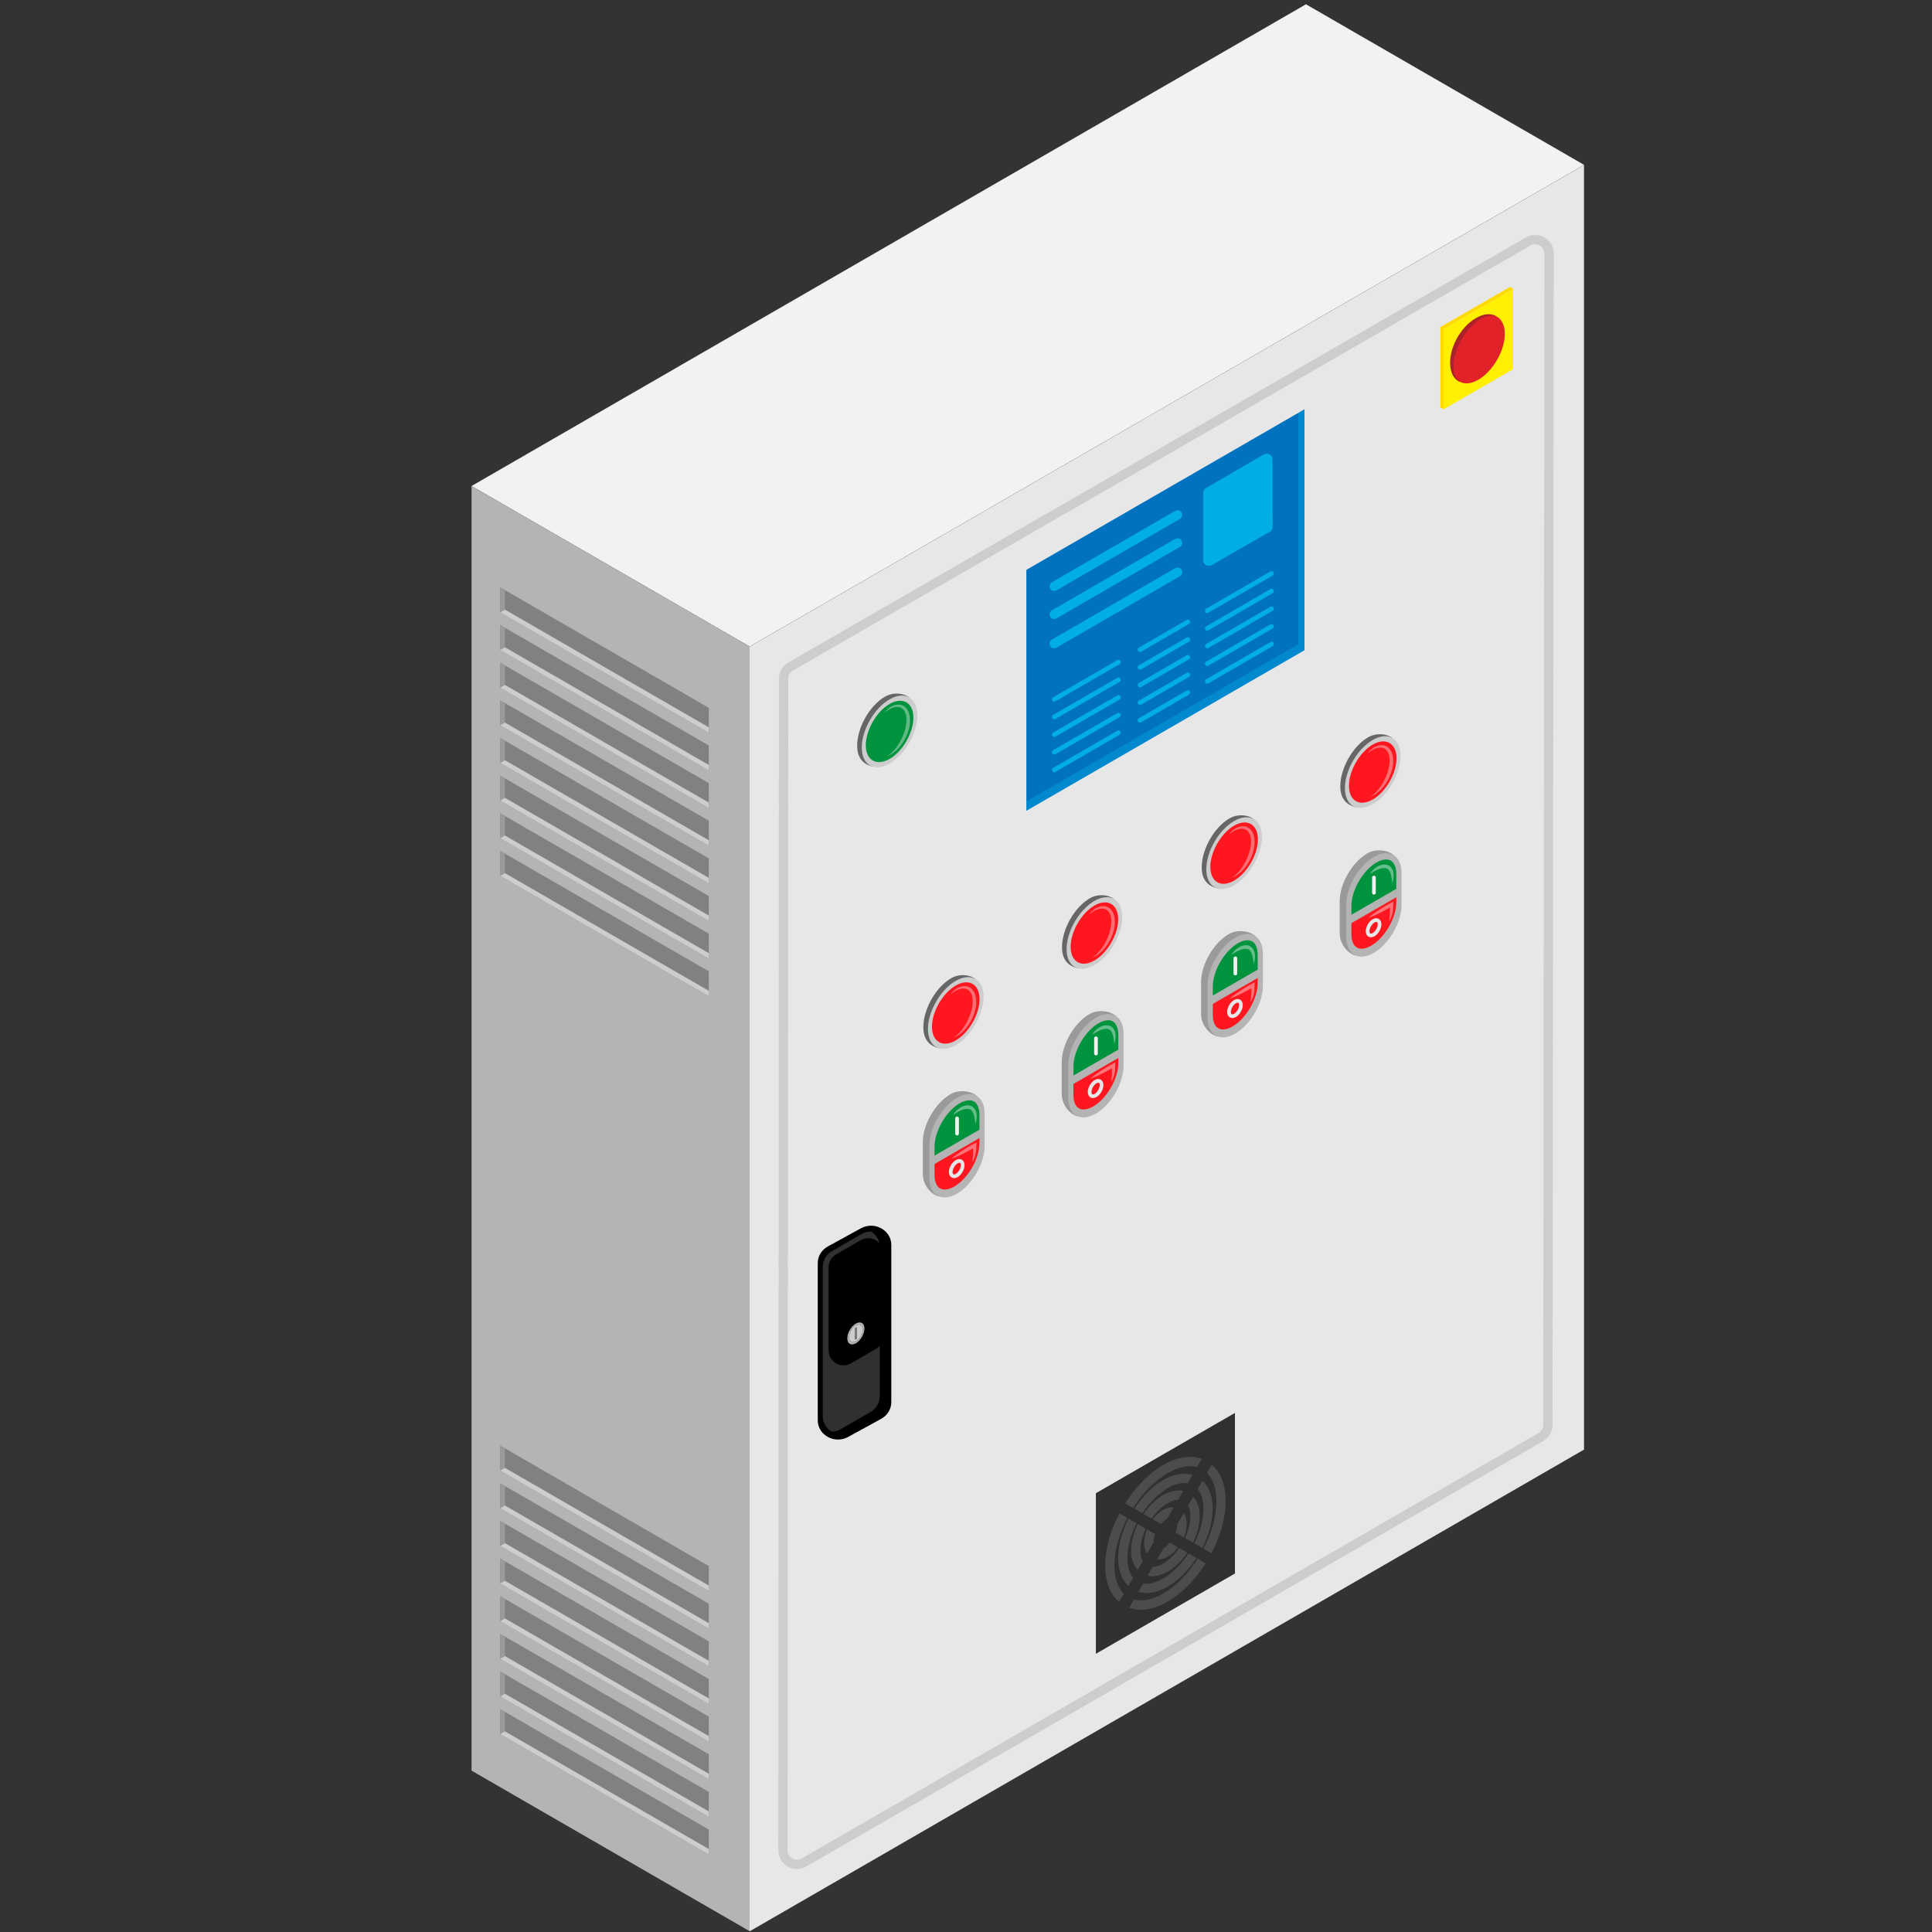 <?xml version="1.0" encoding="UTF-8" standalone="no"?>
<svg
   xmlns:dc="http://purl.org/dc/elements/1.1/"
   xmlns:cc="http://creativecommons.org/ns#"
   xmlns:rdf="http://www.w3.org/1999/02/22-rdf-syntax-ns#"
   xmlns:svg="http://www.w3.org/2000/svg"
   xmlns="http://www.w3.org/2000/svg"
   xmlns:sodipodi="http://sodipodi.sourceforge.net/DTD/sodipodi-0.dtd"
   xmlns:inkscape="http://www.inkscape.org/namespaces/inkscape"
   version="1.1"
   id="svg22482"
   xml:space="preserve"
   width="100"
   height="100"
   viewBox="0 0 100 100"
   sodipodi:docname="painelEletrico.svg"
   inkscape:version="1.0.2 (e86c870879, 2021-01-15, custom)"><rect x="0" y="0" width="100" height="100" fill="#333333" stroke="none"/><defs
     id="defs22486"><clipPath
       clipPathUnits="userSpaceOnUse"
       id="clipPath22498"><path
         d="M 0,595.276 H 841.89 V 0 H 0 Z"
         id="path22496" /></clipPath><clipPath
       clipPathUnits="userSpaceOnUse"
       id="clipPath22506"><path
         d="m 138.75,290.01 h 60.519 V 255.071 H 138.75 Z"
         id="path22504" /></clipPath><clipPath
       clipPathUnits="userSpaceOnUse"
       id="clipPath22534"><path
         d="M 0,595.276 H 841.89 V 0 H 0 Z"
         id="path22532" /></clipPath><clipPath
       clipPathUnits="userSpaceOnUse"
       id="clipPath22742"><path
         d="m 228.75,419.91 h 30 v -43.299 h -30 z"
         id="path22740" /></clipPath><clipPath
       clipPathUnits="userSpaceOnUse"
       id="clipPath22850"><path
         d="m 209.434,320.762 0.007,-2.121 1.845,1.065 -0.006,2.121 z"
         id="path22848" /></clipPath><clipPath
       clipPathUnits="userSpaceOnUse"
       id="clipPath22870"><path
         d="M 0,595.276 H 841.89 V 0 H 0 Z"
         id="path22868" /></clipPath><clipPath
       clipPathUnits="userSpaceOnUse"
       id="clipPath22906"><path
         d="m 213.398,388.064 h 2.809 v -5.551 h -2.809 z"
         id="path22904" /></clipPath><clipPath
       clipPathUnits="userSpaceOnUse"
       id="clipPath22938"><path
         d="m 220.842,344.837 h 2.558 v -2.024 h -2.558 z"
         id="path22936" /></clipPath><clipPath
       clipPathUnits="userSpaceOnUse"
       id="clipPath22958"><path
         d="m 220.667,340.825 h 2.695 v -2.141 h -2.695 z"
         id="path22956" /></clipPath><clipPath
       clipPathUnits="userSpaceOnUse"
       id="clipPath22998"><path
         d="m 235.823,353.472 h 2.557 v -2.023 h -2.557 z"
         id="path22996" /></clipPath><clipPath
       clipPathUnits="userSpaceOnUse"
       id="clipPath23018"><path
         d="m 235.648,349.46 h 2.695 v -2.141 h -2.695 z"
         id="path23016" /></clipPath><clipPath
       clipPathUnits="userSpaceOnUse"
       id="clipPath23058"><path
         d="m 250.856,362.102 h 2.557 v -2.023 h -2.557 z"
         id="path23056" /></clipPath><clipPath
       clipPathUnits="userSpaceOnUse"
       id="clipPath23078"><path
         d="m 250.681,358.09 h 2.695 v -2.141 h -2.695 z"
         id="path23076" /></clipPath><clipPath
       clipPathUnits="userSpaceOnUse"
       id="clipPath23118"><path
         d="m 265.806,370.814 h 2.558 v -2.024 h -2.558 z"
         id="path23116" /></clipPath><clipPath
       clipPathUnits="userSpaceOnUse"
       id="clipPath23138"><path
         d="m 265.631,366.802 h 2.695 v -2.142 h -2.695 z"
         id="path23136" /></clipPath><clipPath
       clipPathUnits="userSpaceOnUse"
       id="clipPath23174"><path
         d="m 220.535,357.696 h 2.809 v -5.55 h -2.809 z"
         id="path23172" /></clipPath><clipPath
       clipPathUnits="userSpaceOnUse"
       id="clipPath23202"><path
         d="m 235.491,366.32 h 2.809 v -5.551 h -2.809 z"
         id="path23200" /></clipPath><clipPath
       clipPathUnits="userSpaceOnUse"
       id="clipPath23230"><path
         d="m 250.559,374.938 h 2.809 v -5.551 h -2.809 z"
         id="path23228" /></clipPath><clipPath
       clipPathUnits="userSpaceOnUse"
       id="clipPath23258"><path
         d="m 265.51,383.682 h 2.809 v -5.551 h -2.809 z"
         id="path23256" /></clipPath></defs><sodipodi:namedview
     pagecolor="#ffffff"
     bordercolor="#666666"
     borderopacity="1"
     objecttolerance="10"
     gridtolerance="10"
     guidetolerance="10"
     inkscape:pageopacity="0"
     inkscape:pageshadow="2"
     inkscape:window-width="3840"
     inkscape:window-height="2066"
     id="namedview22484"
     showgrid="false"
     inkscape:zoom="13.053191"
     inkscape:cx="66.964658"
     inkscape:cy="56.439832"
     inkscape:window-x="1909"
     inkscape:window-y="-11"
     inkscape:window-maximized="1"
     inkscape:current-layer="g22490"
     inkscape:document-rotation="0" /><g
     id="g22490"
     inkscape:groupmode="layer"
     inkscape:label="Armario fechado"
     transform="matrix(1.333,0,0,-1.333,0,793.701)"><g
       id="g22516"
       transform="matrix(0.36,0,0,0.36,18.31,576.553)"><path
         d="M 0,0 30,-17.312 119.997,34.638 90,51.96 Z"
         style="fill:#f2f2f2;fill-opacity:1;fill-rule:nonzero;stroke:none"
         id="path22518" /></g><g
       id="g22520"
       transform="matrix(0.36,0,0,0.36,18.31,576.553)"><path
         d="M 0,0 30,-17.312 V -155.879 L 0,-138.56 Z"
         style="fill:#b4b4b4;fill-opacity:1;fill-rule:nonzero;stroke:none"
         id="path22522" /></g><g
       id="g22524"
       transform="matrix(0.36,0,0,0.36,29.107,570.316)"><path
         d="M 0,0 89.997,51.95 90,-86.608 0,-138.567 Z"
         style="fill:#e7e7e7;fill-opacity:1;fill-rule:nonzero;stroke:none"
         id="path22526" /></g><g
       id="g22528"
       transform="matrix(0.36,0,0,0.36,-42.497,428.364)"><g
         id="g22530"
         clip-path="url(#clipPath22534)"><g
           id="g22536"
           transform="translate(203.318,392.164)"><path
             d="m 0,0 79.55,45.848 c 1.007,0.58 2.264,-0.147 2.263,-1.308 L 81.682,-81.799 c 0,-0.538 -0.288,-1.035 -0.754,-1.305 L 1.447,-128.992 c -1.006,-0.581 -2.264,0.145 -2.263,1.307 l 0.061,126.378 c 0,0.54 0.288,1.038 0.755,1.307 z"
             style="fill:none;stroke:#cdcdcd;stroke-width:1;stroke-linecap:butt;stroke-linejoin:miter;stroke-miterlimit:10;stroke-dasharray:none;stroke-opacity:1"
             id="path22538" /></g><g
           id="g22540"
           transform="translate(172,400.701)"><path
             d="m 0,0 v -2.69 l 22.5,-12.991 0.001,2.691 z"
             style="fill:#818181;fill-opacity:1;fill-rule:nonzero;stroke:none"
             id="path22542" /></g><g
           id="g22544"
           transform="translate(172,400.701)"><path
             d="m 0,0 v -2.69 l 0.509,0.294 v 2.103 z"
             style="fill:#9a9a9a;fill-opacity:1;fill-rule:nonzero;stroke:none"
             id="path22546" /></g><g
           id="g22548"
           transform="translate(172,398.01)"><path
             d="M 0,0 0.509,0.294 22.5,-12.402 v -0.588 z"
             style="fill:#cdcdcd;fill-opacity:1;fill-rule:nonzero;stroke:none"
             id="path22550" /></g><g
           id="g22552"
           transform="translate(172,396.641)"><path
             d="m 0,0 v -2.69 l 22.5,-12.991 0.001,2.691 z"
             style="fill:#818181;fill-opacity:1;fill-rule:nonzero;stroke:none"
             id="path22554" /></g><g
           id="g22556"
           transform="translate(172,396.641)"><path
             d="m 0,0 v -2.69 l 0.509,0.294 v 2.103 z"
             style="fill:#9a9a9a;fill-opacity:1;fill-rule:nonzero;stroke:none"
             id="path22558" /></g><g
           id="g22560"
           transform="translate(172,393.95)"><path
             d="M 0,0 0.509,0.294 22.5,-12.403 v -0.587 z"
             style="fill:#cdcdcd;fill-opacity:1;fill-rule:nonzero;stroke:none"
             id="path22562" /></g><g
           id="g22564"
           transform="translate(172,392.581)"><path
             d="m 0,0 v -2.69 l 22.5,-12.991 0.001,2.691 z"
             style="fill:#818181;fill-opacity:1;fill-rule:nonzero;stroke:none"
             id="path22566" /></g><g
           id="g22568"
           transform="translate(172,392.581)"><path
             d="m 0,0 v -2.69 l 0.509,0.293 v 2.104 z"
             style="fill:#9a9a9a;fill-opacity:1;fill-rule:nonzero;stroke:none"
             id="path22570" /></g><g
           id="g22572"
           transform="translate(172,389.89)"><path
             d="M 0,0 0.509,0.293 22.5,-12.403 v -0.587 z"
             style="fill:#cdcdcd;fill-opacity:1;fill-rule:nonzero;stroke:none"
             id="path22574" /></g><g
           id="g22576"
           transform="translate(172,388.521)"><path
             d="m 0,0 v -2.69 l 22.5,-12.991 0.001,2.691 z"
             style="fill:#818181;fill-opacity:1;fill-rule:nonzero;stroke:none"
             id="path22578" /></g><g
           id="g22580"
           transform="translate(172,388.521)"><path
             d="m 0,0 v -2.69 l 0.509,0.293 v 2.104 z"
             style="fill:#9a9a9a;fill-opacity:1;fill-rule:nonzero;stroke:none"
             id="path22582" /></g><g
           id="g22584"
           transform="translate(172,385.83)"><path
             d="M 0,0 0.509,0.293 22.5,-12.403 v -0.587 z"
             style="fill:#cdcdcd;fill-opacity:1;fill-rule:nonzero;stroke:none"
             id="path22586" /></g><g
           id="g22588"
           transform="translate(172,384.461)"><path
             d="m 0,0 v -2.69 l 22.5,-12.991 0.001,2.691 z"
             style="fill:#818181;fill-opacity:1;fill-rule:nonzero;stroke:none"
             id="path22590" /></g><g
           id="g22592"
           transform="translate(172,384.461)"><path
             d="m 0,0 v -2.69 l 0.509,0.293 v 2.104 z"
             style="fill:#9a9a9a;fill-opacity:1;fill-rule:nonzero;stroke:none"
             id="path22594" /></g><g
           id="g22596"
           transform="translate(172,381.77)"><path
             d="M 0,0 0.509,0.293 22.5,-12.403 v -0.587 z"
             style="fill:#cdcdcd;fill-opacity:1;fill-rule:nonzero;stroke:none"
             id="path22598" /></g><g
           id="g22600"
           transform="translate(172,380.401)"><path
             d="m 0,0 v -2.69 l 22.5,-12.991 0.001,2.691 z"
             style="fill:#818181;fill-opacity:1;fill-rule:nonzero;stroke:none"
             id="path22602" /></g><g
           id="g22604"
           transform="translate(172,380.401)"><path
             d="m 0,0 v -2.69 l 0.509,0.293 v 2.104 z"
             style="fill:#9a9a9a;fill-opacity:1;fill-rule:nonzero;stroke:none"
             id="path22606" /></g><g
           id="g22608"
           transform="translate(172,377.71)"><path
             d="M 0,0 0.509,0.293 22.5,-12.403 v -0.587 z"
             style="fill:#cdcdcd;fill-opacity:1;fill-rule:nonzero;stroke:none"
             id="path22610" /></g><g
           id="g22612"
           transform="translate(172,376.341)"><path
             d="m 0,0 v -2.69 l 22.5,-12.991 0.001,2.691 z"
             style="fill:#818181;fill-opacity:1;fill-rule:nonzero;stroke:none"
             id="path22614" /></g><g
           id="g22616"
           transform="translate(172,376.341)"><path
             d="m 0,0 v -2.69 l 0.509,0.293 v 2.104 z"
             style="fill:#9a9a9a;fill-opacity:1;fill-rule:nonzero;stroke:none"
             id="path22618" /></g><g
           id="g22620"
           transform="translate(172,373.65)"><path
             d="M 0,0 0.509,0.293 22.5,-12.403 v -0.587 z"
             style="fill:#cdcdcd;fill-opacity:1;fill-rule:nonzero;stroke:none"
             id="path22622" /></g><g
           id="g22624"
           transform="translate(172,372.281)"><path
             d="m 0,0 v -2.69 l 22.5,-12.991 0.001,2.691 z"
             style="fill:#818181;fill-opacity:1;fill-rule:nonzero;stroke:none"
             id="path22626" /></g><g
           id="g22628"
           transform="translate(172,372.281)"><path
             d="m 0,0 v -2.69 l 0.509,0.293 v 2.104 z"
             style="fill:#9a9a9a;fill-opacity:1;fill-rule:nonzero;stroke:none"
             id="path22630" /></g><g
           id="g22632"
           transform="translate(172,369.59)"><path
             d="M 0,0 0.509,0.293 22.5,-12.403 v -0.587 z"
             style="fill:#cdcdcd;fill-opacity:1;fill-rule:nonzero;stroke:none"
             id="path22634" /></g><g
           id="g22636"
           transform="translate(172,308.132)"><path
             d="m 0,0 v -2.69 l 22.5,-12.991 0.001,2.691 z"
             style="fill:#818181;fill-opacity:1;fill-rule:nonzero;stroke:none"
             id="path22638" /></g><g
           id="g22640"
           transform="translate(172,308.132)"><path
             d="m 0,0 v -2.69 l 0.509,0.293 v 2.103 z"
             style="fill:#9a9a9a;fill-opacity:1;fill-rule:nonzero;stroke:none"
             id="path22642" /></g><g
           id="g22644"
           transform="translate(172,305.442)"><path
             d="M 0,0 0.509,0.293 22.5,-12.403 v -0.587 z"
             style="fill:#cdcdcd;fill-opacity:1;fill-rule:nonzero;stroke:none"
             id="path22646" /></g><g
           id="g22648"
           transform="translate(172,304.072)"><path
             d="m 0,0 v -2.691 l 22.5,-12.99 0.001,2.69 z"
             style="fill:#818181;fill-opacity:1;fill-rule:nonzero;stroke:none"
             id="path22650" /></g><g
           id="g22652"
           transform="translate(172,304.072)"><path
             d="m 0,0 v -2.691 l 0.509,0.294 v 2.103 z"
             style="fill:#9a9a9a;fill-opacity:1;fill-rule:nonzero;stroke:none"
             id="path22654" /></g><g
           id="g22656"
           transform="translate(172,301.381)"><path
             d="M 0,0 0.509,0.294 22.5,-12.402 v -0.588 z"
             style="fill:#cdcdcd;fill-opacity:1;fill-rule:nonzero;stroke:none"
             id="path22658" /></g><g
           id="g22660"
           transform="translate(172,300.011)"><path
             d="m 0,0 v -2.69 l 22.5,-12.99 0.001,2.69 z"
             style="fill:#818181;fill-opacity:1;fill-rule:nonzero;stroke:none"
             id="path22662" /></g><g
           id="g22664"
           transform="translate(172,300.011)"><path
             d="m 0,0 v -2.69 l 0.509,0.294 v 2.103 z"
             style="fill:#9a9a9a;fill-opacity:1;fill-rule:nonzero;stroke:none"
             id="path22666" /></g><g
           id="g22668"
           transform="translate(172,297.321)"><path
             d="M 0,0 0.509,0.294 22.5,-12.403 v -0.587 z"
             style="fill:#cdcdcd;fill-opacity:1;fill-rule:nonzero;stroke:none"
             id="path22670" /></g><g
           id="g22672"
           transform="translate(172,295.951)"><path
             d="m 0,0 v -2.69 l 22.5,-12.991 0.001,2.691 z"
             style="fill:#818181;fill-opacity:1;fill-rule:nonzero;stroke:none"
             id="path22674" /></g><g
           id="g22676"
           transform="translate(172,295.951)"><path
             d="m 0,0 v -2.69 l 0.509,0.294 v 2.102 z"
             style="fill:#9a9a9a;fill-opacity:1;fill-rule:nonzero;stroke:none"
             id="path22678" /></g><g
           id="g22680"
           transform="translate(172,293.261)"><path
             d="M 0,0 0.509,0.294 22.5,-12.402 v -0.588 z"
             style="fill:#cdcdcd;fill-opacity:1;fill-rule:nonzero;stroke:none"
             id="path22682" /></g><g
           id="g22684"
           transform="translate(172,291.892)"><path
             d="m 0,0 v -2.69 l 22.5,-12.992 0.001,2.692 z"
             style="fill:#818181;fill-opacity:1;fill-rule:nonzero;stroke:none"
             id="path22686" /></g><g
           id="g22688"
           transform="translate(172,291.892)"><path
             d="m 0,0 v -2.69 l 0.509,0.293 v 2.103 z"
             style="fill:#9a9a9a;fill-opacity:1;fill-rule:nonzero;stroke:none"
             id="path22690" /></g><g
           id="g22692"
           transform="translate(172,289.201)"><path
             d="M 0,0 0.509,0.293 22.5,-12.403 v -0.588 z"
             style="fill:#cdcdcd;fill-opacity:1;fill-rule:nonzero;stroke:none"
             id="path22694" /></g><g
           id="g22696"
           transform="translate(172,287.831)"><path
             d="m 0,0 v -2.69 l 22.5,-12.991 0.001,2.691 z"
             style="fill:#818181;fill-opacity:1;fill-rule:nonzero;stroke:none"
             id="path22698" /></g><g
           id="g22700"
           transform="translate(172,287.831)"><path
             d="m 0,0 v -2.69 l 0.509,0.294 v 2.102 z"
             style="fill:#9a9a9a;fill-opacity:1;fill-rule:nonzero;stroke:none"
             id="path22702" /></g><g
           id="g22704"
           transform="translate(172,285.141)"><path
             d="M 0,0 0.509,0.294 22.5,-12.402 v -0.588 z"
             style="fill:#cdcdcd;fill-opacity:1;fill-rule:nonzero;stroke:none"
             id="path22706" /></g><g
           id="g22708"
           transform="translate(172,283.772)"><path
             d="m 0,0 v -2.69 l 22.5,-12.992 0.001,2.691 z"
             style="fill:#818181;fill-opacity:1;fill-rule:nonzero;stroke:none"
             id="path22710" /></g><g
           id="g22712"
           transform="translate(172,283.772)"><path
             d="m 0,0 v -2.69 l 0.509,0.293 v 2.103 z"
             style="fill:#9a9a9a;fill-opacity:1;fill-rule:nonzero;stroke:none"
             id="path22714" /></g><g
           id="g22716"
           transform="translate(172,281.081)"><path
             d="M 0,0 0.509,0.293 22.5,-12.403 v -0.588 z"
             style="fill:#cdcdcd;fill-opacity:1;fill-rule:nonzero;stroke:none"
             id="path22718" /></g><g
           id="g22720"
           transform="translate(172,279.711)"><path
             d="m 0,0 v -2.69 l 22.5,-12.991 0.001,2.691 z"
             style="fill:#818181;fill-opacity:1;fill-rule:nonzero;stroke:none"
             id="path22722" /></g><g
           id="g22724"
           transform="translate(172,279.711)"><path
             d="m 0,0 v -2.69 l 0.509,0.294 v 2.102 z"
             style="fill:#9a9a9a;fill-opacity:1;fill-rule:nonzero;stroke:none"
             id="path22726" /></g><g
           id="g22728"
           transform="translate(172,277.021)"><path
             d="M 0,0 0.509,0.294 22.5,-12.402 v -0.588 z"
             style="fill:#cdcdcd;fill-opacity:1;fill-rule:nonzero;stroke:none"
             id="path22730" /></g><g
           id="g22732"
           transform="translate(228.75,402.591)"><path
             d="M 0,0 V -25.98 L 30,-8.66 V 17.32 Z"
             style="fill:#0072c0;fill-opacity:1;fill-rule:nonzero;stroke:none"
             id="path22734" /></g><g
           id="g22736"><g
             id="g22738" /><g
             id="g22750"><g
               clip-path="url(#clipPath22742)"
               opacity="0.4"
               id="g22748"><g
                 transform="translate(228.75,377.61)"
                 id="g22746"><path
                   d="m 0,0 v -0.999 l 30,17.32 v 25.98 L 29.346,41.923 V 16.961 Z"
                   style="fill:#00ade5;fill-opacity:1;fill-rule:nonzero;stroke:none"
                   id="path22744" /></g></g></g></g><g
           id="g22752"
           transform="translate(231.759,400.819)"><path
             d="M 0,0 13.298,7.702"
             style="fill:none;stroke:#00ade5;stroke-width:1;stroke-linecap:round;stroke-linejoin:miter;stroke-miterlimit:10;stroke-dasharray:none;stroke-opacity:1"
             id="path22754" /></g><g
           id="g22756"
           transform="translate(231.759,397.793)"><path
             d="M 0,0 13.298,7.702"
             style="fill:none;stroke:#00ade5;stroke-width:1;stroke-linecap:round;stroke-linejoin:miter;stroke-miterlimit:10;stroke-dasharray:none;stroke-opacity:1"
             id="path22758" /></g><g
           id="g22760"
           transform="translate(245.058,402.338)"><path
             d="M 0,0 -13.298,-7.702"
             style="fill:none;stroke:#00ade5;stroke-width:1;stroke-linecap:round;stroke-linejoin:miter;stroke-miterlimit:10;stroke-dasharray:none;stroke-opacity:1"
             id="path22762" /></g><g
           id="g22764"
           transform="translate(248.264,390.573)"><path
             d="M 0,0 6.931,4.015"
             style="fill:none;stroke:#00ade5;stroke-width:0.5;stroke-linecap:round;stroke-linejoin:miter;stroke-miterlimit:10;stroke-dasharray:none;stroke-opacity:1"
             id="path22766" /></g><g
           id="g22768"
           transform="translate(241.007,386.369)"><path
             d="M 0,0 5.161,2.989"
             style="fill:none;stroke:#00ade5;stroke-width:0.5;stroke-linecap:round;stroke-linejoin:miter;stroke-miterlimit:10;stroke-dasharray:none;stroke-opacity:1"
             id="path22770" /></g><g
           id="g22772"
           transform="translate(231.759,381.013)"><path
             d="M 0,0 6.922,4.009"
             style="fill:none;stroke:#00ade5;stroke-width:0.5;stroke-linecap:round;stroke-linejoin:miter;stroke-miterlimit:10;stroke-dasharray:none;stroke-opacity:1"
             id="path22774" /></g><g
           id="g22776"
           transform="translate(248.264,392.477)"><path
             d="M 0,0 6.931,4.015"
             style="fill:none;stroke:#00ade5;stroke-width:0.5;stroke-linecap:round;stroke-linejoin:miter;stroke-miterlimit:10;stroke-dasharray:none;stroke-opacity:1"
             id="path22778" /></g><g
           id="g22780"
           transform="translate(241.007,388.273)"><path
             d="M 0,0 5.161,2.989"
             style="fill:none;stroke:#00ade5;stroke-width:0.5;stroke-linecap:round;stroke-linejoin:miter;stroke-miterlimit:10;stroke-dasharray:none;stroke-opacity:1"
             id="path22782" /></g><g
           id="g22784"
           transform="translate(231.759,382.917)"><path
             d="M 0,0 6.922,4.009"
             style="fill:none;stroke:#00ade5;stroke-width:0.5;stroke-linecap:round;stroke-linejoin:miter;stroke-miterlimit:10;stroke-dasharray:none;stroke-opacity:1"
             id="path22786" /></g><g
           id="g22788"
           transform="translate(248.264,394.381)"><path
             d="M 0,0 6.931,4.015"
             style="fill:none;stroke:#00ade5;stroke-width:0.5;stroke-linecap:round;stroke-linejoin:miter;stroke-miterlimit:10;stroke-dasharray:none;stroke-opacity:1"
             id="path22790" /></g><g
           id="g22792"
           transform="translate(241.007,390.177)"><path
             d="M 0,0 5.161,2.989"
             style="fill:none;stroke:#00ade5;stroke-width:0.5;stroke-linecap:round;stroke-linejoin:miter;stroke-miterlimit:10;stroke-dasharray:none;stroke-opacity:1"
             id="path22794" /></g><g
           id="g22796"
           transform="translate(231.759,384.821)"><path
             d="M 0,0 6.922,4.009"
             style="fill:none;stroke:#00ade5;stroke-width:0.5;stroke-linecap:round;stroke-linejoin:miter;stroke-miterlimit:10;stroke-dasharray:none;stroke-opacity:1"
             id="path22798" /></g><g
           id="g22800"
           transform="translate(248.264,396.284)"><path
             d="M 0,0 6.931,4.015"
             style="fill:none;stroke:#00ade5;stroke-width:0.5;stroke-linecap:round;stroke-linejoin:miter;stroke-miterlimit:10;stroke-dasharray:none;stroke-opacity:1"
             id="path22802" /></g><g
           id="g22804"
           transform="translate(241.007,392.081)"><path
             d="M 0,0 5.161,2.989"
             style="fill:none;stroke:#00ade5;stroke-width:0.5;stroke-linecap:round;stroke-linejoin:miter;stroke-miterlimit:10;stroke-dasharray:none;stroke-opacity:1"
             id="path22806" /></g><g
           id="g22808"
           transform="translate(231.759,386.725)"><path
             d="M 0,0 6.922,4.009"
             style="fill:none;stroke:#00ade5;stroke-width:0.5;stroke-linecap:round;stroke-linejoin:miter;stroke-miterlimit:10;stroke-dasharray:none;stroke-opacity:1"
             id="path22810" /></g><g
           id="g22812"
           transform="translate(248.264,398.188)"><path
             d="M 0,0 6.931,4.015"
             style="fill:none;stroke:#00ade5;stroke-width:0.5;stroke-linecap:round;stroke-linejoin:miter;stroke-miterlimit:10;stroke-dasharray:none;stroke-opacity:1"
             id="path22814" /></g><g
           id="g22816"
           transform="translate(241.007,393.985)"><path
             d="M 0,0 5.161,2.989"
             style="fill:none;stroke:#00ade5;stroke-width:0.5;stroke-linecap:round;stroke-linejoin:miter;stroke-miterlimit:10;stroke-dasharray:none;stroke-opacity:1"
             id="path22818" /></g><g
           id="g22820"
           transform="translate(231.759,388.629)"><path
             d="M 0,0 6.922,4.009"
             style="fill:none;stroke:#00ade5;stroke-width:0.5;stroke-linecap:round;stroke-linejoin:miter;stroke-miterlimit:10;stroke-dasharray:none;stroke-opacity:1"
             id="path22822" /></g><g
           id="g22824"
           transform="translate(247.821,410.882)"><path
             d="m 0,0 v -7.231 c 0,-0.48 0.519,-0.78 0.935,-0.541 l 6.249,3.588 c 0.194,0.112 0.314,0.319 0.314,0.543 L 7.479,3.618 c 0,0.48 -0.521,0.779 -0.937,0.538 L 0.311,0.54 C 0.119,0.428 0,0.223 0,0"
             style="fill:#00ade5;fill-opacity:1;fill-rule:nonzero;stroke:none"
             id="path22826" /></g><g
           id="g22828"
           transform="translate(211.99,331.228)"><path
             d="m 0,0 c 0.554,-0.335 0.948,-0.938 0.948,-1.679 v -16.082 c 0,-0.702 -0.375,-1.35 -0.983,-1.701 l -3.213,-1.855 c -0.325,-0.188 -0.669,-0.27 -1.004,-0.266 0.578,-0.35 1.331,-0.41 2,-0.023 l 3.212,1.855 c 0.608,0.351 0.983,1 0.983,1.702 V -1.967 C 1.943,-0.83 1.017,-0.013 0,0"
             style="fill:#4c4c4c;fill-opacity:1;fill-rule:nonzero;stroke:none"
             id="path22830" /></g><g
           id="g22832"
           transform="translate(206.25,327.822)"><path
             d="m 0,0 v -16.96 c 0,-1.596 1.819,-2.593 3.274,-1.795 l 3.568,1.956 c 0.675,0.37 1.091,1.054 1.091,1.795 v 16.96 c 0,1.596 -1.819,2.593 -3.274,1.795 L 1.091,1.795 C 0.416,1.425 0,0.741 0,0"
             style="fill:#000000;fill-opacity:1;fill-rule:nonzero;stroke:none"
             id="path22834" /></g><g
           id="g22836"
           transform="translate(211.99,331.228)"><path
             d="M 0,0 C -0.335,0.004 -0.68,-0.078 -1.005,-0.266 L -4.217,-2.12 C -4.826,-2.471 -5.2,-3.12 -5.2,-3.822 v -16.082 c 0,-0.741 0.393,-1.344 0.948,-1.679 0.335,-0.004 0.679,0.078 1.004,0.266 l 3.213,1.855 c 0.608,0.351 0.983,0.999 0.983,1.701 V -1.679 C 0.948,-0.938 0.554,-0.335 0,0"
             style="fill:#303030;fill-opacity:1;fill-rule:nonzero;stroke:none"
             id="path22838" /></g><g
           id="g22840"
           transform="translate(207.413,327.352)"><path
             d="m 0,0 v -8.933 c 0,-1.248 1.352,-2.029 2.434,-1.404 l 2.652,1.531 c 0.502,0.29 0.811,0.825 0.811,1.405 v 8.932 c 0,1.249 -1.352,2.03 -2.433,1.405 L 0.812,1.405 C 0.31,1.115 0,0.58 0,0"
             style="fill:#000000;fill-opacity:1;fill-rule:nonzero;stroke:none"
             id="path22842" /></g></g></g><g
       id="g22844"
       transform="matrix(0.36,0,0,0.36,-42.497,428.364)"><g
         id="g22846"
         clip-path="url(#clipPath22850)"><g
           id="g22852"
           transform="translate(210.359,321.295)"><path
             d="m 0,0 c -0.511,-0.295 -0.923,-1.009 -0.921,-1.592 0.001,-0.587 0.416,-0.824 0.927,-0.529 0.508,0.293 0.92,1.007 0.918,1.594 C 0.922,0.057 0.508,0.293 0,0 M 0.005,-1.908 C -0.402,-2.143 -0.734,-1.954 -0.736,-1.485 -0.737,-1.017 -0.407,-0.449 0,-0.213 0.408,0.022 0.737,-0.166 0.739,-0.634 0.74,-1.102 0.413,-1.672 0.005,-1.908"
             style="fill:#b4b4b4;fill-opacity:1;fill-rule:nonzero;stroke:none"
             id="path22854" /></g><g
           id="g22856"
           transform="translate(210.359,321.082)"><path
             d="M 0,0 C -0.407,-0.235 -0.738,-0.804 -0.736,-1.272 -0.735,-1.74 -0.402,-1.93 0.005,-1.694 0.412,-1.459 0.74,-0.889 0.738,-0.42 0.737,0.047 0.408,0.235 0,0 m -0.081,-1.509 -0.003,1.226 0.167,0.096 0.003,-1.226 -0.167,-0.096"
             style="fill:#cdcdcd;fill-opacity:1;fill-rule:nonzero;stroke:none"
             id="path22858" /></g><g
           id="g22860"
           transform="translate(210.442,320.895)"><path
             d="m 0,0 -0.167,-0.097 0.003,-1.226 0.167,0.096 z"
             style="fill:#818181;fill-opacity:1;fill-rule:nonzero;stroke:none"
             id="path22862" /></g></g></g><g
       id="g22864"
       transform="matrix(0.36,0,0,0.36,-42.497,428.364)"><g
         id="g22866"
         clip-path="url(#clipPath22870)"><g
           id="g22872"
           transform="translate(273.75,428.57)"><path
             d="m 0,0 v -8.66 l 7.5,4.33 v 8.66 z"
             style="fill:#ffef00;fill-opacity:1;fill-rule:nonzero;stroke:none"
             id="path22874" /></g><g
           id="g22876"
           transform="translate(277.495,429.699)"><path
             d="m 0,0 c -1.573,-0.908 -2.86,-3.138 -2.86,-4.954 0,-1.817 1.287,-2.56 2.86,-1.651 1.573,0.908 2.86,3.137 2.86,4.954 C 2.86,0.165 1.573,0.908 0,0"
             style="fill:#e12229;fill-opacity:1;fill-rule:nonzero;stroke:none"
             id="path22878" /></g><g
           id="g22880"
           transform="translate(279.465,429.923)"><path
             d="m 0,0 c -0.833,0.29 -1.65,-0.146 -2.266,-0.652 -0.63,-0.525 -1.146,-1.186 -1.547,-1.905 -0.407,-0.716 -0.693,-1.503 -0.812,-2.312 -0.101,-0.785 -0.011,-1.72 0.734,-2.209 -0.418,0.132 -0.737,0.508 -0.914,0.919 -0.166,0.421 -0.216,0.876 -0.203,1.321 0.035,0.895 0.333,1.755 0.759,2.526 0.441,0.763 1.01,1.47 1.754,1.967 0.371,0.244 0.772,0.456 1.215,0.548 C -0.844,0.284 -0.358,0.254 0,0"
             style="fill:#ac2229;fill-opacity:1;fill-rule:nonzero;stroke:none"
             id="path22882" /></g><g
           id="g22884"
           transform="translate(273.411,428.778)"><path
             d="m 0,0 v -8.672 l 0.339,-0.196 v 8.66 l 7.5,4.331 -0.349,0.201 z"
             style="fill:#ffd900;fill-opacity:1;fill-rule:nonzero;stroke:none"
             id="path22886" /></g><g
           id="g22888"
           transform="translate(210.503,383.719)"><path
             d="M 0,0 C 0.036,1.905 1.35,4.244 3,5.196 3.916,5.725 5.037,5.564 5.588,5.13 6.03,4.782 2.163,-2.487 1.668,-2.352 0.688,-2.083 -0.027,-1.479 0,0"
             style="fill:#666666;fill-opacity:1;fill-rule:nonzero;stroke:none"
             id="path22890" /></g><g
           id="g22892"
           transform="translate(210.998,383.433)"><path
             d="M 0,0 C 0,1.905 1.35,4.243 3,5.196 4.65,6.148 6,5.369 6,3.464 6,1.559 4.65,-0.78 3,-1.732 1.35,-2.685 0,-1.905 0,0"
             style="fill:#cdcdcd;fill-opacity:1;fill-rule:nonzero;stroke:none"
             id="path22894" /></g><g
           id="g22896"
           transform="translate(211.433,383.684)"><path
             d="M 0,0 C 0,1.629 1.154,3.628 2.565,4.443 3.976,5.257 5.13,4.591 5.13,2.962 5.13,1.333 3.976,-0.667 2.565,-1.481 1.154,-2.295 0,-1.629 0,0"
             style="fill:#00933d;fill-opacity:1;fill-rule:nonzero;stroke:none"
             id="path22898" /></g><g
           id="g22900"><g
             id="g22902" /><g
             id="g22914"><g
               clip-path="url(#clipPath22906)"
               opacity="0.4"
               id="g22912"><g
                 transform="translate(213.398,387.18)"
                 id="g22910"><path
                   d="M 0,0 C 0.256,0.241 0.496,0.53 0.831,0.699 1.156,0.868 1.57,0.958 1.964,0.808 2.364,0.662 2.606,0.27 2.71,-0.096 2.817,-0.471 2.826,-0.855 2.789,-1.227 2.68,-1.966 2.404,-2.664 1.997,-3.272 1.587,-3.87 1.044,-4.417 0.363,-4.667 0.959,-4.272 1.396,-3.71 1.735,-3.11 2.066,-2.507 2.323,-1.852 2.392,-1.179 2.489,-0.533 2.39,0.24 1.841,0.528 1.573,0.668 1.223,0.642 0.908,0.521 0.575,0.424 0.316,0.175 0,0"
                   style="fill:#f2f2f2;fill-opacity:1;fill-rule:nonzero;stroke:none"
                   id="path22908" /></g></g></g></g><g
           id="g22916"
           transform="translate(217.583,337.419)"><path
             d="M 0,0 C 0,-1.22 0.966,-2.288 1.798,-2.42 2.261,-2.494 6.223,8.036 5.858,8.397 5.313,8.937 3.968,9.187 2.985,8.619 1.341,7.668 0,5.343 0,3.449 Z"
             style="fill:#9a9a9a;fill-opacity:1;fill-rule:nonzero;stroke:none"
             id="path22918" /></g><g
           id="g22920"
           transform="translate(218.282,337.034)"><path
             d="m 0,0 c 0,-0.776 0.224,-1.364 0.601,-1.724 0.545,-0.521 1.412,-0.562 2.384,0 1.64,0.948 2.986,3.272 2.986,5.171 v 3.449 c 0,1.895 -1.346,2.67 -2.986,1.723 C 1.341,7.668 0,5.343 0,3.449 Z"
             style="fill:#b4b4b4;fill-opacity:1;fill-rule:nonzero;stroke:none"
             id="path22922" /></g><g
           id="g22924"
           transform="translate(218.581,337.379)"><path
             d="m 0,0 c 0,-0.698 0.201,-1.228 0.541,-1.551 0.491,-0.469 1.271,-0.507 2.146,0 1.476,0.852 2.686,2.945 2.686,4.653 V 6.206 C 5.373,7.911 4.163,8.61 2.687,7.757 1.207,6.901 0,4.809 0,3.104 Z"
             style="fill:none;stroke:#b4b4b4;stroke-width:0.199;stroke-linecap:butt;stroke-linejoin:miter;stroke-miterlimit:10;stroke-dasharray:none;stroke-opacity:1"
             id="path22926" /></g><g
           id="g22928"
           transform="translate(218.846,340.368)"><path
             d="M 0,0 C 0,1.69 1.239,3.834 2.704,4.682 3.076,4.896 3.436,5.01 3.747,5.01 4.763,5.01 4.843,3.813 4.843,3.447 V 1.841 L 0,-0.955 Z"
             style="fill:#00933d;fill-opacity:1;fill-rule:nonzero;stroke:none"
             id="path22930" /></g><g
           id="g22932"><g
             id="g22934" /><g
             id="g22946"><g
               clip-path="url(#clipPath22938)"
               opacity="0.4"
               id="g22944"><g
                 transform="translate(220.842,343.812)"
                 id="g22942"><path
                   d="M 0,0 C 0.185,0.301 0.437,0.557 0.744,0.756 1.049,0.946 1.43,1.091 1.859,0.993 2.302,0.857 2.511,0.41 2.545,0.058 2.588,-0.319 2.512,-0.657 2.439,-0.999 2.348,-0.657 2.342,-0.303 2.245,-0.004 2.153,0.298 2,0.565 1.748,0.611 1.502,0.702 1.18,0.605 0.886,0.487 0.586,0.363 0.299,0.184 0,0"
                   style="fill:#ffffff;fill-opacity:1;fill-rule:nonzero;stroke:none"
                   id="path22940" /></g></g></g></g><g
           id="g22948"
           transform="translate(219.939,335.752)"><path
             d="M 0,0 C -0.268,0 -0.492,0.084 -0.666,0.25 -0.94,0.512 -1.092,0.98 -1.092,1.566 V 2.757 L 3.75,5.553 V 5.013 C 3.75,3.321 2.512,1.177 1.047,0.331 0.672,0.114 0.311,0 0,0 Z"
             style="fill:#ff161f;fill-opacity:1;fill-rule:nonzero;stroke:none"
             id="path22950" /></g><g
           id="g22952"><g
             id="g22954" /><g
             id="g22966"><g
               clip-path="url(#clipPath22958)"
               opacity="0.4"
               id="g22964"><g
                 transform="translate(220.667,339.078)"
                 id="g22962"><path
                   d="M 0,0 C 0.369,0.324 0.766,0.6 1.166,0.87 1.577,1.122 1.979,1.387 2.41,1.604 L 2.695,1.747 2.686,1.444 C 2.677,1.14 2.682,0.813 2.597,0.493 2.528,0.177 2.402,-0.122 2.24,-0.394 2.287,-0.08 2.322,0.227 2.34,0.529 2.351,0.827 2.321,1.126 2.318,1.444 L 2.594,1.285 C 2.19,1.021 1.759,0.805 1.336,0.575 0.902,0.363 0.465,0.157 0,0"
                   style="fill:#ffffff;fill-opacity:1;fill-rule:nonzero;stroke:none"
                   id="path22960" /></g></g></g></g><g
           id="g22968"
           transform="translate(221.278,341.787)"><path
             d="M 0,0 V 1.643"
             style="fill:none;stroke:#f2f2f2;stroke-width:0.398;stroke-linecap:round;stroke-linejoin:miter;stroke-miterlimit:10;stroke-dasharray:none;stroke-opacity:1"
             id="path22970" /></g><g
           id="g22972"
           transform="translate(221.238,338.755)"><path
             d="m 0,0 c -0.354,-0.205 -0.644,-0.706 -0.644,-1.115 0,-0.408 0.29,-0.576 0.644,-0.371 0.354,0.204 0.644,0.706 0.644,1.114 C 0.644,0.037 0.354,0.204 0,0 Z"
             style="fill:none;stroke:#e7e7e7;stroke-width:0.398;stroke-linecap:butt;stroke-linejoin:miter;stroke-miterlimit:10;stroke-dasharray:none;stroke-opacity:1"
             id="path22974" /></g><g
           id="g22976"
           transform="translate(232.565,346.054)"><path
             d="M 0,0 C 0,-1.22 0.966,-2.287 1.798,-2.42 2.261,-2.494 6.222,8.036 5.858,8.397 5.313,8.937 3.968,9.187 2.985,8.619 1.341,7.668 0,5.343 0,3.449 Z"
             style="fill:#9a9a9a;fill-opacity:1;fill-rule:nonzero;stroke:none"
             id="path22978" /></g><g
           id="g22980"
           transform="translate(233.263,345.669)"><path
             d="m 0,0 c 0,-0.776 0.224,-1.364 0.601,-1.724 0.545,-0.521 1.412,-0.562 2.384,0 1.64,0.948 2.985,3.272 2.985,5.171 V 6.896 C 5.97,8.791 4.625,9.566 2.985,8.619 1.341,7.668 0,5.344 0,3.449 Z"
             style="fill:#b4b4b4;fill-opacity:1;fill-rule:nonzero;stroke:none"
             id="path22982" /></g><g
           id="g22984"
           transform="translate(233.561,346.014)"><path
             d="m 0,0 c 0,-0.698 0.202,-1.228 0.541,-1.551 0.491,-0.469 1.271,-0.507 2.146,0 1.476,0.852 2.687,2.945 2.687,4.653 V 6.206 C 5.374,7.911 4.163,8.61 2.687,7.757 1.208,6.901 0,4.809 0,3.104 Z"
             style="fill:none;stroke:#b4b4b4;stroke-width:0.199;stroke-linecap:butt;stroke-linejoin:miter;stroke-miterlimit:10;stroke-dasharray:none;stroke-opacity:1"
             id="path22986" /></g><g
           id="g22988"
           transform="translate(233.827,349.004)"><path
             d="M 0,0 C 0,1.69 1.238,3.834 2.704,4.682 3.075,4.897 3.436,5.01 3.746,5.01 4.763,5.01 4.842,3.813 4.842,3.447 V 1.841 L 0,-0.954 Z"
             style="fill:#00933d;fill-opacity:1;fill-rule:nonzero;stroke:none"
             id="path22990" /></g><g
           id="g22992"><g
             id="g22994" /><g
             id="g23006"><g
               clip-path="url(#clipPath22998)"
               opacity="0.4"
               id="g23004"><g
                 transform="translate(235.823,352.447)"
                 id="g23002"><path
                   d="M 0,0 C 0.185,0.301 0.438,0.558 0.744,0.756 1.049,0.946 1.43,1.091 1.859,0.993 2.302,0.857 2.511,0.41 2.545,0.058 2.588,-0.319 2.512,-0.657 2.439,-0.999 2.349,-0.657 2.342,-0.302 2.245,-0.004 2.153,0.298 2,0.565 1.748,0.611 1.502,0.702 1.18,0.605 0.887,0.487 0.586,0.363 0.299,0.184 0,0"
                   style="fill:#ffffff;fill-opacity:1;fill-rule:nonzero;stroke:none"
                   id="path23000" /></g></g></g></g><g
           id="g23008"
           transform="translate(234.919,344.387)"><path
             d="M 0,0 C -0.268,0 -0.492,0.084 -0.666,0.25 -0.941,0.512 -1.092,0.98 -1.092,1.566 V 2.757 L 3.75,5.553 V 5.013 C 3.75,3.321 2.512,1.177 1.047,0.331 0.672,0.114 0.311,0 0,0 Z"
             style="fill:#ff161f;fill-opacity:1;fill-rule:nonzero;stroke:none"
             id="path23010" /></g><g
           id="g23012"><g
             id="g23014" /><g
             id="g23026"><g
               clip-path="url(#clipPath23018)"
               opacity="0.4"
               id="g23024"><g
                 transform="translate(235.648,347.713)"
                 id="g23022"><path
                   d="M 0,0 C 0.369,0.324 0.766,0.6 1.166,0.87 1.577,1.122 1.979,1.387 2.411,1.604 L 2.695,1.747 2.686,1.444 C 2.677,1.14 2.682,0.813 2.597,0.493 2.528,0.177 2.403,-0.122 2.24,-0.394 2.287,-0.08 2.323,0.227 2.34,0.529 2.351,0.827 2.321,1.126 2.319,1.444 L 2.594,1.286 C 2.191,1.021 1.76,0.805 1.336,0.575 0.903,0.363 0.465,0.157 0,0"
                   style="fill:#ffffff;fill-opacity:1;fill-rule:nonzero;stroke:none"
                   id="path23020" /></g></g></g></g><g
           id="g23028"
           transform="translate(236.259,350.423)"><path
             d="M 0,0 V 1.643"
             style="fill:none;stroke:#f2f2f2;stroke-width:0.398;stroke-linecap:round;stroke-linejoin:miter;stroke-miterlimit:10;stroke-dasharray:none;stroke-opacity:1"
             id="path23030" /></g><g
           id="g23032"
           transform="translate(236.219,347.39)"><path
             d="m 0,0 c -0.354,-0.205 -0.644,-0.706 -0.644,-1.115 0,-0.408 0.29,-0.576 0.644,-0.371 0.354,0.204 0.644,0.706 0.644,1.114 C 0.644,0.037 0.354,0.204 0,0 Z"
             style="fill:none;stroke:#e7e7e7;stroke-width:0.398;stroke-linecap:butt;stroke-linejoin:miter;stroke-miterlimit:10;stroke-dasharray:none;stroke-opacity:1"
             id="path23034" /></g><g
           id="g23036"
           transform="translate(247.597,354.684)"><path
             d="M 0,0 C 0,-1.22 0.966,-2.287 1.798,-2.42 2.261,-2.494 6.222,8.036 5.858,8.397 5.313,8.937 3.968,9.187 2.985,8.62 1.341,7.668 0,5.344 0,3.449 Z"
             style="fill:#9a9a9a;fill-opacity:1;fill-rule:nonzero;stroke:none"
             id="path23038" /></g><g
           id="g23040"
           transform="translate(248.296,354.299)"><path
             d="m 0,0 c 0,-0.775 0.224,-1.364 0.601,-1.724 0.545,-0.52 1.412,-0.562 2.384,10e-4 1.64,0.947 2.985,3.271 2.985,5.17 V 6.896 C 5.97,8.791 4.625,9.567 2.985,8.62 1.341,7.668 0,5.344 0,3.449 Z"
             style="fill:#b4b4b4;fill-opacity:1;fill-rule:nonzero;stroke:none"
             id="path23042" /></g><g
           id="g23044"
           transform="translate(248.594,354.644)"><path
             d="m 0,0 c 0,-0.698 0.202,-1.228 0.541,-1.551 0.491,-0.469 1.271,-0.506 2.146,0 1.476,0.853 2.687,2.945 2.687,4.654 V 6.207 C 5.374,7.912 4.163,8.61 2.687,7.757 1.207,6.901 0,4.809 0,3.104 Z"
             style="fill:none;stroke:#b4b4b4;stroke-width:0.199;stroke-linecap:butt;stroke-linejoin:miter;stroke-miterlimit:10;stroke-dasharray:none;stroke-opacity:1"
             id="path23046" /></g><g
           id="g23048"
           transform="translate(248.86,357.634)"><path
             d="M 0,0 C 0,1.689 1.238,3.834 2.704,4.682 3.075,4.896 3.436,5.01 3.746,5.01 4.763,5.01 4.842,3.813 4.842,3.447 V 1.841 L 0,-0.955 Z"
             style="fill:#00933d;fill-opacity:1;fill-rule:nonzero;stroke:none"
             id="path23050" /></g><g
           id="g23052"><g
             id="g23054" /><g
             id="g23066"><g
               clip-path="url(#clipPath23058)"
               opacity="0.4"
               id="g23064"><g
                 transform="translate(250.856,361.078)"
                 id="g23062"><path
                   d="M 0,0 C 0.185,0.301 0.438,0.557 0.744,0.756 1.049,0.946 1.43,1.091 1.859,0.993 2.302,0.857 2.511,0.41 2.545,0.058 2.588,-0.319 2.512,-0.657 2.439,-0.999 2.349,-0.657 2.342,-0.303 2.245,-0.004 2.153,0.298 2,0.565 1.748,0.611 1.502,0.702 1.18,0.605 0.887,0.486 0.586,0.363 0.299,0.184 0,0"
                   style="fill:#ffffff;fill-opacity:1;fill-rule:nonzero;stroke:none"
                   id="path23060" /></g></g></g></g><g
           id="g23068"
           transform="translate(249.952,353.017)"><path
             d="M 0,0 C -0.268,0 -0.492,0.084 -0.666,0.25 -0.941,0.512 -1.092,0.979 -1.092,1.565 V 2.757 L 3.75,5.553 V 5.012 C 3.75,3.321 2.512,1.177 1.046,0.331 0.672,0.114 0.311,0 0,0"
             style="fill:#ff161f;fill-opacity:1;fill-rule:nonzero;stroke:none"
             id="path23070" /></g><g
           id="g23072"><g
             id="g23074" /><g
             id="g23086"><g
               clip-path="url(#clipPath23078)"
               opacity="0.4"
               id="g23084"><g
                 transform="translate(250.681,356.344)"
                 id="g23082"><path
                   d="M 0,0 C 0.369,0.324 0.766,0.6 1.166,0.87 1.577,1.121 1.979,1.386 2.41,1.604 L 2.695,1.747 2.686,1.444 C 2.677,1.14 2.682,0.813 2.597,0.493 2.528,0.177 2.403,-0.122 2.24,-0.395 2.287,-0.08 2.322,0.227 2.34,0.529 2.351,0.827 2.321,1.126 2.318,1.444 L 2.594,1.285 C 2.191,1.021 1.76,0.804 1.336,0.574 0.903,0.363 0.465,0.157 0,0"
                   style="fill:#ffffff;fill-opacity:1;fill-rule:nonzero;stroke:none"
                   id="path23080" /></g></g></g></g><g
           id="g23088"
           transform="translate(251.292,359.053)"><path
             d="M 0,0 V 1.643"
             style="fill:none;stroke:#f2f2f2;stroke-width:0.398;stroke-linecap:round;stroke-linejoin:miter;stroke-miterlimit:10;stroke-dasharray:none;stroke-opacity:1"
             id="path23090" /></g><g
           id="g23092"
           transform="translate(251.252,356.02)"><path
             d="m 0,0 c -0.354,-0.204 -0.644,-0.706 -0.644,-1.115 0,-0.408 0.29,-0.575 0.644,-0.371 0.354,0.204 0.644,0.706 0.644,1.114 C 0.644,0.037 0.354,0.205 0,0 Z"
             style="fill:none;stroke:#e7e7e7;stroke-width:0.398;stroke-linecap:butt;stroke-linejoin:miter;stroke-miterlimit:10;stroke-dasharray:none;stroke-opacity:1"
             id="path23094" /></g><g
           id="g23096"
           transform="translate(262.547,363.396)"><path
             d="M 0,0 C 0,-1.22 0.966,-2.287 1.798,-2.42 2.261,-2.494 6.223,8.036 5.858,8.397 5.313,8.937 3.968,9.187 2.985,8.619 1.342,7.668 0,5.344 0,3.449 Z"
             style="fill:#9a9a9a;fill-opacity:1;fill-rule:nonzero;stroke:none"
             id="path23098" /></g><g
           id="g23100"
           transform="translate(263.246,363.01)"><path
             d="m 0,0 c 0,-0.775 0.224,-1.364 0.601,-1.724 0.545,-0.521 1.412,-0.562 2.384,0 1.64,0.948 2.986,3.272 2.986,5.171 v 3.449 c 0,1.895 -1.346,2.67 -2.986,1.723 C 1.341,7.668 0,5.344 0,3.449 Z"
             style="fill:#b4b4b4;fill-opacity:1;fill-rule:nonzero;stroke:none"
             id="path23102" /></g><g
           id="g23104"
           transform="translate(263.545,363.355)"><path
             d="m 0,0 c 0,-0.698 0.201,-1.228 0.541,-1.551 0.491,-0.469 1.271,-0.507 2.146,0 1.476,0.852 2.686,2.945 2.686,4.653 V 6.206 C 5.373,7.911 4.163,8.61 2.687,7.757 1.207,6.901 0,4.809 0,3.104 Z"
             style="fill:none;stroke:#b4b4b4;stroke-width:0.199;stroke-linecap:butt;stroke-linejoin:miter;stroke-miterlimit:10;stroke-dasharray:none;stroke-opacity:1"
             id="path23106" /></g><g
           id="g23108"
           transform="translate(263.81,366.345)"><path
             d="M 0,0 C 0,1.69 1.239,3.834 2.704,4.682 3.076,4.897 3.437,5.01 3.747,5.01 4.763,5.01 4.843,3.814 4.843,3.447 V 1.841 L 0,-0.954 Z"
             style="fill:#00933d;fill-opacity:1;fill-rule:nonzero;stroke:none"
             id="path23110" /></g><g
           id="g23112"><g
             id="g23114" /><g
             id="g23126"><g
               clip-path="url(#clipPath23118)"
               opacity="0.4"
               id="g23124"><g
                 transform="translate(265.806,369.789)"
                 id="g23122"><path
                   d="M 0,0 C 0.185,0.301 0.437,0.558 0.744,0.756 1.049,0.947 1.43,1.092 1.859,0.993 2.302,0.857 2.511,0.41 2.545,0.058 2.588,-0.318 2.512,-0.657 2.439,-0.999 2.348,-0.657 2.342,-0.302 2.245,-0.004 2.153,0.298 2,0.565 1.748,0.611 1.502,0.702 1.18,0.606 0.886,0.487 0.586,0.363 0.299,0.184 0,0"
                   style="fill:#ffffff;fill-opacity:1;fill-rule:nonzero;stroke:none"
                   id="path23120" /></g></g></g></g><g
           id="g23128"
           transform="translate(264.902,361.728)"><path
             d="M 0,0 C -0.268,0 -0.492,0.084 -0.666,0.25 -0.94,0.513 -1.092,0.98 -1.092,1.566 V 2.758 L 3.75,5.553 V 5.013 C 3.75,3.321 2.512,1.178 1.047,0.331 0.672,0.114 0.311,0 0,0 Z"
             style="fill:#ff161f;fill-opacity:1;fill-rule:nonzero;stroke:none"
             id="path23130" /></g><g
           id="g23132"><g
             id="g23134" /><g
             id="g23146"><g
               clip-path="url(#clipPath23138)"
               opacity="0.4"
               id="g23144"><g
                 transform="translate(265.631,365.054)"
                 id="g23142"><path
                   d="M 0,0 C 0.369,0.324 0.766,0.6 1.166,0.87 1.577,1.122 1.979,1.387 2.41,1.604 L 2.695,1.747 2.686,1.445 C 2.677,1.14 2.682,0.813 2.597,0.493 2.528,0.177 2.402,-0.122 2.24,-0.394 2.287,-0.08 2.322,0.228 2.34,0.529 2.351,0.827 2.321,1.126 2.318,1.445 L 2.594,1.286 C 2.19,1.021 1.759,0.805 1.336,0.575 0.902,0.363 0.465,0.157 0,0"
                   style="fill:#ffffff;fill-opacity:1;fill-rule:nonzero;stroke:none"
                   id="path23140" /></g></g></g></g><g
           id="g23148"
           transform="translate(266.242,367.764)"><path
             d="M 0,0 V 1.643"
             style="fill:none;stroke:#f2f2f2;stroke-width:0.398;stroke-linecap:round;stroke-linejoin:miter;stroke-miterlimit:10;stroke-dasharray:none;stroke-opacity:1"
             id="path23150" /></g><g
           id="g23152"
           transform="translate(266.202,364.731)"><path
             d="m 0,0 c -0.354,-0.204 -0.644,-0.706 -0.644,-1.115 0,-0.408 0.29,-0.575 0.644,-0.371 0.354,0.204 0.644,0.706 0.644,1.114 C 0.644,0.037 0.354,0.205 0,0 Z"
             style="fill:none;stroke:#e7e7e7;stroke-width:0.398;stroke-linecap:butt;stroke-linejoin:miter;stroke-miterlimit:10;stroke-dasharray:none;stroke-opacity:1"
             id="path23154" /></g><g
           id="g23156"
           transform="translate(217.64,353.351)"><path
             d="M 0,0 C 0.035,1.905 1.35,4.243 3,5.196 3.915,5.725 5.036,5.564 5.587,5.13 6.03,4.782 2.163,-2.488 1.667,-2.352 0.688,-2.083 -0.028,-1.48 0,0"
             style="fill:#666666;fill-opacity:1;fill-rule:nonzero;stroke:none"
             id="path23158" /></g><g
           id="g23160"
           transform="translate(218.134,353.065)"><path
             d="M 0,0 C 0,1.905 1.35,4.244 3,5.196 4.65,6.149 6,5.37 6,3.464 6,1.559 4.65,-0.779 3,-1.732 1.35,-2.685 0,-1.905 0,0"
             style="fill:#cdcdcd;fill-opacity:1;fill-rule:nonzero;stroke:none"
             id="path23162" /></g><g
           id="g23164"
           transform="translate(218.569,353.316)"><path
             d="M 0,0 C 0,1.629 1.154,3.628 2.565,4.443 3.976,5.257 5.13,4.591 5.13,2.962 5.13,1.333 3.976,-0.666 2.565,-1.48 1.154,-2.295 0,-1.629 0,0"
             style="fill:#ff161f;fill-opacity:1;fill-rule:nonzero;stroke:none"
             id="path23166" /></g><g
           id="g23168"><g
             id="g23170" /><g
             id="g23182"><g
               clip-path="url(#clipPath23174)"
               opacity="0.4"
               id="g23180"><g
                 transform="translate(220.535,356.812)"
                 id="g23178"><path
                   d="M 0,0 C 0.256,0.241 0.496,0.53 0.831,0.699 1.156,0.868 1.57,0.958 1.964,0.808 2.364,0.662 2.606,0.269 2.71,-0.096 2.817,-0.471 2.826,-0.855 2.789,-1.227 2.68,-1.966 2.405,-2.665 1.997,-3.272 1.587,-3.871 1.044,-4.417 0.363,-4.667 c 0.596,0.395 1.033,0.957 1.372,1.556 0.331,0.604 0.588,1.259 0.657,1.932 C 2.489,-0.534 2.39,0.239 1.841,0.527 1.573,0.667 1.223,0.642 0.908,0.52 0.575,0.424 0.316,0.175 0,0"
                   style="fill:#f2f2f2;fill-opacity:1;fill-rule:nonzero;stroke:none"
                   id="path23176" /></g></g></g></g><g
           id="g23184"
           transform="translate(232.596,361.974)"><path
             d="M 0,0 C 0.035,1.905 1.35,4.244 3,5.196 3.915,5.725 5.036,5.564 5.587,5.13 6.03,4.782 2.163,-2.487 1.667,-2.352 0.688,-2.083 -0.028,-1.479 0,0"
             style="fill:#666666;fill-opacity:1;fill-rule:nonzero;stroke:none"
             id="path23186" /></g><g
           id="g23188"
           transform="translate(233.09,361.688)"><path
             d="M 0,0 C 0,1.905 1.35,4.243 3,5.196 4.65,6.148 6,5.369 6,3.464 6,1.559 4.65,-0.78 3,-1.732 1.35,-2.685 0,-1.905 0,0"
             style="fill:#cdcdcd;fill-opacity:1;fill-rule:nonzero;stroke:none"
             id="path23190" /></g><g
           id="g23192"
           transform="translate(233.525,361.939)"><path
             d="M 0,0 C 0,1.629 1.154,3.628 2.565,4.443 3.976,5.257 5.13,4.591 5.13,2.962 5.13,1.333 3.976,-0.667 2.565,-1.481 1.154,-2.295 0,-1.629 0,0"
             style="fill:#ff161f;fill-opacity:1;fill-rule:nonzero;stroke:none"
             id="path23194" /></g><g
           id="g23196"><g
             id="g23198" /><g
             id="g23210"><g
               clip-path="url(#clipPath23202)"
               opacity="0.4"
               id="g23208"><g
                 transform="translate(235.491,365.435)"
                 id="g23206"><path
                   d="M 0,0 C 0.256,0.241 0.496,0.53 0.831,0.699 1.156,0.868 1.57,0.958 1.964,0.808 2.364,0.662 2.606,0.27 2.71,-0.096 2.817,-0.471 2.826,-0.855 2.789,-1.227 2.68,-1.966 2.405,-2.664 1.997,-3.272 1.587,-3.87 1.044,-4.417 0.363,-4.667 0.959,-4.272 1.396,-3.71 1.735,-3.11 2.066,-2.507 2.323,-1.852 2.392,-1.179 2.489,-0.533 2.39,0.24 1.841,0.528 1.573,0.668 1.223,0.642 0.908,0.521 0.575,0.424 0.316,0.175 0,0"
                   style="fill:#f2f2f2;fill-opacity:1;fill-rule:nonzero;stroke:none"
                   id="path23204" /></g></g></g></g><g
           id="g23212"
           transform="translate(247.664,370.592)"><path
             d="M 0,0 C 0.035,1.905 1.35,4.244 3,5.196 3.916,5.725 5.036,5.564 5.588,5.13 6.03,4.782 2.163,-2.488 1.668,-2.352 0.688,-2.083 -0.027,-1.479 0,0"
             style="fill:#666666;fill-opacity:1;fill-rule:nonzero;stroke:none"
             id="path23214" /></g><g
           id="g23216"
           transform="translate(248.159,370.306)"><path
             d="M 0,0 C 0,1.905 1.35,4.243 3,5.196 4.65,6.148 6,5.369 6,3.464 6,1.559 4.65,-0.78 3,-1.732 1.35,-2.685 0,-1.905 0,0"
             style="fill:#cdcdcd;fill-opacity:1;fill-rule:nonzero;stroke:none"
             id="path23218" /></g><g
           id="g23220"
           transform="translate(248.593,370.557)"><path
             d="M 0,0 C 0,1.629 1.154,3.628 2.565,4.443 3.976,5.257 5.13,4.591 5.13,2.962 5.13,1.333 3.976,-0.667 2.565,-1.481 1.154,-2.295 0,-1.629 0,0"
             style="fill:#ff161f;fill-opacity:1;fill-rule:nonzero;stroke:none"
             id="path23222" /></g><g
           id="g23224"><g
             id="g23226" /><g
             id="g23238"><g
               clip-path="url(#clipPath23230)"
               opacity="0.4"
               id="g23236"><g
                 transform="translate(250.559,374.053)"
                 id="g23234"><path
                   d="M 0,0 C 0.256,0.241 0.496,0.53 0.831,0.699 1.156,0.868 1.571,0.958 1.964,0.808 2.365,0.662 2.606,0.27 2.711,-0.096 2.818,-0.471 2.826,-0.855 2.789,-1.227 2.68,-1.966 2.405,-2.665 1.997,-3.272 1.587,-3.87 1.044,-4.417 0.363,-4.667 c 0.596,0.395 1.033,0.957 1.372,1.556 0.332,0.604 0.588,1.259 0.657,1.932 C 2.489,-0.533 2.39,0.239 1.841,0.528 1.573,0.667 1.224,0.642 0.908,0.521 0.575,0.424 0.316,0.175 0,0"
                   style="fill:#f2f2f2;fill-opacity:1;fill-rule:nonzero;stroke:none"
                   id="path23232" /></g></g></g></g><g
           id="g23240"
           transform="translate(262.615,379.337)"><path
             d="M 0,0 C 0.035,1.905 1.35,4.244 3,5.196 3.915,5.725 5.036,5.564 5.587,5.13 6.03,4.782 2.163,-2.488 1.668,-2.352 0.688,-2.083 -0.028,-1.479 0,0"
             style="fill:#666666;fill-opacity:1;fill-rule:nonzero;stroke:none"
             id="path23242" /></g><g
           id="g23244"
           transform="translate(263.109,379.05)"><path
             d="M 0,0 C 0,1.905 1.35,4.244 3,5.196 4.65,6.149 6,5.37 6,3.464 6,1.559 4.65,-0.779 3,-1.732 1.35,-2.685 0,-1.905 0,0"
             style="fill:#cdcdcd;fill-opacity:1;fill-rule:nonzero;stroke:none"
             id="path23246" /></g><g
           id="g23248"
           transform="translate(263.544,379.302)"><path
             d="M 0,0 C 0,1.629 1.154,3.628 2.565,4.442 3.976,5.257 5.13,4.591 5.13,2.962 5.13,1.333 3.976,-0.667 2.565,-1.481 1.154,-2.295 0,-1.629 0,0"
             style="fill:#ff161f;fill-opacity:1;fill-rule:nonzero;stroke:none"
             id="path23250" /></g><g
           id="g23252"><g
             id="g23254" /><g
             id="g23266"><g
               clip-path="url(#clipPath23258)"
               opacity="0.4"
               id="g23264"><g
                 transform="translate(265.51,382.798)"
                 id="g23262"><path
                   d="M 0,0 C 0.256,0.241 0.496,0.53 0.831,0.699 1.156,0.868 1.57,0.958 1.964,0.808 2.364,0.662 2.606,0.269 2.711,-0.096 2.817,-0.471 2.826,-0.855 2.789,-1.227 2.68,-1.966 2.405,-2.665 1.997,-3.272 1.587,-3.871 1.044,-4.417 0.363,-4.667 c 0.596,0.395 1.033,0.957 1.372,1.556 0.331,0.604 0.588,1.259 0.657,1.932 C 2.489,-0.534 2.39,0.239 1.841,0.528 1.573,0.667 1.223,0.642 0.908,0.52 0.575,0.424 0.316,0.175 0,0"
                   style="fill:#f2f2f2;fill-opacity:1;fill-rule:nonzero;stroke:none"
                   id="path23260" /></g></g></g></g><g
           id="g23268"
           transform="translate(236.249,303)"><path
             d="m 0,0 v -17.32 l 15,8.66 V 8.66 Z"
             style="fill:#303030;fill-opacity:1;fill-rule:nonzero;stroke:none"
             id="path23270" /></g><g
           id="g23272"
           transform="translate(244.852,298.755)"><path
             d="m 0,0 0.877,-0.506 c 0.201,0.483 0.32,0.986 0.32,1.461 0,0.451 -0.121,0.835 -0.322,1.138 L 0.193,0.911 C 0.187,0.62 0.115,0.308 0,0"
             style="fill:#4c4c4c;fill-opacity:1;fill-rule:nonzero;stroke:none"
             id="path23274" /></g><g
           id="g23276"
           transform="translate(242.645,298.586)"><path
             d="m 0,0 -0.877,0.506 c -0.201,-0.483 -0.319,-0.986 -0.319,-1.461 0,-0.451 0.12,-0.835 0.321,-1.138 l 0.682,1.182 C -0.187,-0.62 -0.115,-0.308 0,0"
             style="fill:#4c4c4c;fill-opacity:1;fill-rule:nonzero;stroke:none"
             id="path23278" /></g><g
           id="g23280"
           transform="translate(242.394,300.175)"><path
             d="m 0,0 0.877,-0.506 c 0.209,0.254 0.443,0.47 0.692,0.621 L 2.26,1.313 C 1.896,1.336 1.498,1.233 1.105,1.007 0.694,0.77 0.318,0.415 0,0"
             style="fill:#4c4c4c;fill-opacity:1;fill-rule:nonzero;stroke:none"
             id="path23282" /></g><g
           id="g23284"
           transform="translate(243.999,296.158)"><path
             d="M 0,0 C 0.411,0.238 0.788,0.593 1.105,1.007 L 0.229,1.514 C 0.02,1.26 -0.214,1.043 -0.463,0.892 L -1.15,-0.297 c 0.033,-0.002 0.064,-0.013 0.097,-0.013 0.336,0 0.697,0.105 1.053,0.31"
             style="fill:#4c4c4c;fill-opacity:1;fill-rule:nonzero;stroke:none"
             id="path23286" /></g><g
           id="g23288"
           transform="translate(241.06,296.595)"><path
             d="M 0,0 C -0.007,0.11 -0.009,0.224 -0.006,0.341 0.013,1.061 0.226,1.84 0.571,2.577 L -0.294,3.076 C -0.742,2.145 -1.011,1.148 -1.011,0.228 c 0,-0.881 0.247,-1.609 0.698,-2.102 L 0.238,-0.92 C 0.107,-0.672 0.023,-0.365 0,0"
             style="fill:#4c4c4c;fill-opacity:1;fill-rule:nonzero;stroke:none"
             id="path23290" /></g><g
           id="g23292"
           transform="translate(249.249,302.134)"><path
             d="m 0,0 c 0,-1.647 -0.525,-3.456 -1.388,-5.116 l 0.853,-0.492 C 0.418,-3.791 1,-1.806 1,0 1,1.743 0.469,3.114 -0.502,3.942 L -1.017,3.051 C -0.36,2.399 0,1.347 0,0"
             style="fill:#4c4c4c;fill-opacity:1;fill-rule:nonzero;stroke:none"
             id="path23294" /></g><g
           id="g23296"
           transform="translate(238.249,295.206)"><path
             d="M 0,0 C 0,1.647 0.525,3.456 1.388,5.116 L 0.535,5.609 C -0.418,3.791 -1,1.806 -1,0 c 0,-1.743 0.531,-3.114 1.502,-3.942 l 0.515,0.891 C 0.36,-2.399 0,-1.347 0,0"
             style="fill:#4c4c4c;fill-opacity:1;fill-rule:nonzero;stroke:none"
             id="path23298" /></g><g
           id="g23300"
           transform="translate(246.438,300.745)"><path
             d="m 0,0 c 0.007,-0.11 0.009,-0.224 0.006,-0.341 -0.019,-0.72 -0.232,-1.498 -0.577,-2.236 l 0.865,-0.499 c 0.449,0.931 0.717,1.928 0.717,2.848 0,0.881 -0.247,1.609 -0.698,2.102 L -0.238,0.919 C -0.107,0.672 -0.023,0.365 0,0"
             style="fill:#4c4c4c;fill-opacity:1;fill-rule:nonzero;stroke:none"
             id="path23302" /></g><g
           id="g23304"
           transform="translate(243.999,292.926)"><path
             d="M 0,0 C 1.181,0.682 2.262,1.793 3.103,3.087 L 2.244,3.583 C 1.495,2.442 0.539,1.466 -0.5,0.866 -1.288,0.411 -2.029,0.233 -2.649,0.339 l -0.52,-0.901 c 0.277,-0.084 0.569,-0.13 0.874,-0.13 0.716,0 1.498,0.232 2.295,0.692"
             style="fill:#4c4c4c;fill-opacity:1;fill-rule:nonzero;stroke:none"
             id="path23306" /></g><g
           id="g23308"
           transform="translate(240.262,301.405)"><path
             d="M 0,0 C 1.006,1.577 2.31,2.937 3.737,3.76 4.598,4.257 5.42,4.508 6.15,4.508 6.41,4.508 6.657,4.475 6.891,4.411 L 7.402,5.296 C 6.2,5.724 4.747,5.497 3.237,4.626 1.672,3.723 0.244,2.227 -0.853,0.493 Z"
             style="fill:#4c4c4c;fill-opacity:1;fill-rule:nonzero;stroke:none"
             id="path23310" /></g><g
           id="g23312"
           transform="translate(247.236,295.936)"><path
             d="m 0,0 c -1.006,-1.578 -2.31,-2.938 -3.737,-3.761 -1.166,-0.673 -2.258,-0.887 -3.151,-0.644 l -0.513,-0.89 c 0.392,-0.14 0.809,-0.216 1.248,-0.216 0.907,0 1.899,0.297 2.916,0.884 1.565,0.903 2.993,2.399 4.09,4.134 z"
             style="fill:#4c4c4c;fill-opacity:1;fill-rule:nonzero;stroke:none"
             id="path23314" /></g><g
           id="g23316"
           transform="translate(247.749,304.348)"><path
             d="m 0,0 -0.52,-0.901 c 0.33,-0.4 0.538,-0.967 0.598,-1.665 0.015,-0.164 0.021,-0.335 0.02,-0.513 -0.011,-1.183 -0.378,-2.477 -0.98,-3.677 l 0.86,-0.496 C 0.678,-5.877 1.1,-4.386 1.1,-3.022 1.1,-1.711 0.709,-0.664 0,0"
             style="fill:#4c4c4c;fill-opacity:1;fill-rule:nonzero;stroke:none"
             id="path23318" /></g><g
           id="g23320"
           transform="translate(239.75,292.992)"><path
             d="M 0,0 0.52,0.9 C 0.189,1.301 -0.018,1.867 -0.079,2.566 -0.093,2.73 -0.1,2.901 -0.098,3.078 -0.087,4.262 0.28,5.556 0.882,6.756 L 0.021,7.252 C -0.679,5.877 -1.101,4.386 -1.101,3.022 -1.101,1.711 -0.709,0.664 0,0"
             style="fill:#4c4c4c;fill-opacity:1;fill-rule:nonzero;stroke:none"
             id="path23322" /></g><g
           id="g23324"
           transform="translate(243.499,302.798)"><path
             d="m 0,0 c -0.797,-0.46 -1.526,-1.191 -2.108,-2.045 l 0.865,-0.499 c 0.49,0.702 1.092,1.302 1.743,1.678 0.402,0.232 0.785,0.354 1.122,0.365 L 2.169,0.446 C 1.517,0.591 0.763,0.44 0,0"
             style="fill:#4c4c4c;fill-opacity:1;fill-rule:nonzero;stroke:none"
             id="path23326" /></g><g
           id="g23328"
           transform="translate(243.999,294.542)"><path
             d="M 0,0 C 0.797,0.46 1.526,1.191 2.108,2.045 L 1.243,2.544 C 0.753,1.842 0.151,1.242 -0.5,0.866 -0.902,0.634 -1.284,0.514 -1.621,0.503 l -0.547,-0.947 c 0.159,-0.035 0.324,-0.057 0.494,-0.057 0.526,0 1.097,0.168 1.674,0.501"
             style="fill:#4c4c4c;fill-opacity:1;fill-rule:nonzero;stroke:none"
             id="path23330" /></g><g
           id="g23332"
           transform="translate(243.499,304.415)"><path
             d="m 0,0 c -1.181,-0.682 -2.262,-1.793 -3.103,-3.087 l 0.859,-0.496 c 0.749,1.14 1.705,2.117 2.744,2.717 0.635,0.366 1.241,0.554 1.776,0.557 0.067,0 0.133,-0.002 0.198,-0.007 0.059,-0.005 0.113,-0.022 0.17,-0.032 L 3.167,0.558 C 2.238,0.84 1.136,0.655 0,0"
             style="fill:#4c4c4c;fill-opacity:1;fill-rule:nonzero;stroke:none"
             id="path23334" /></g></g></g></g></svg>
